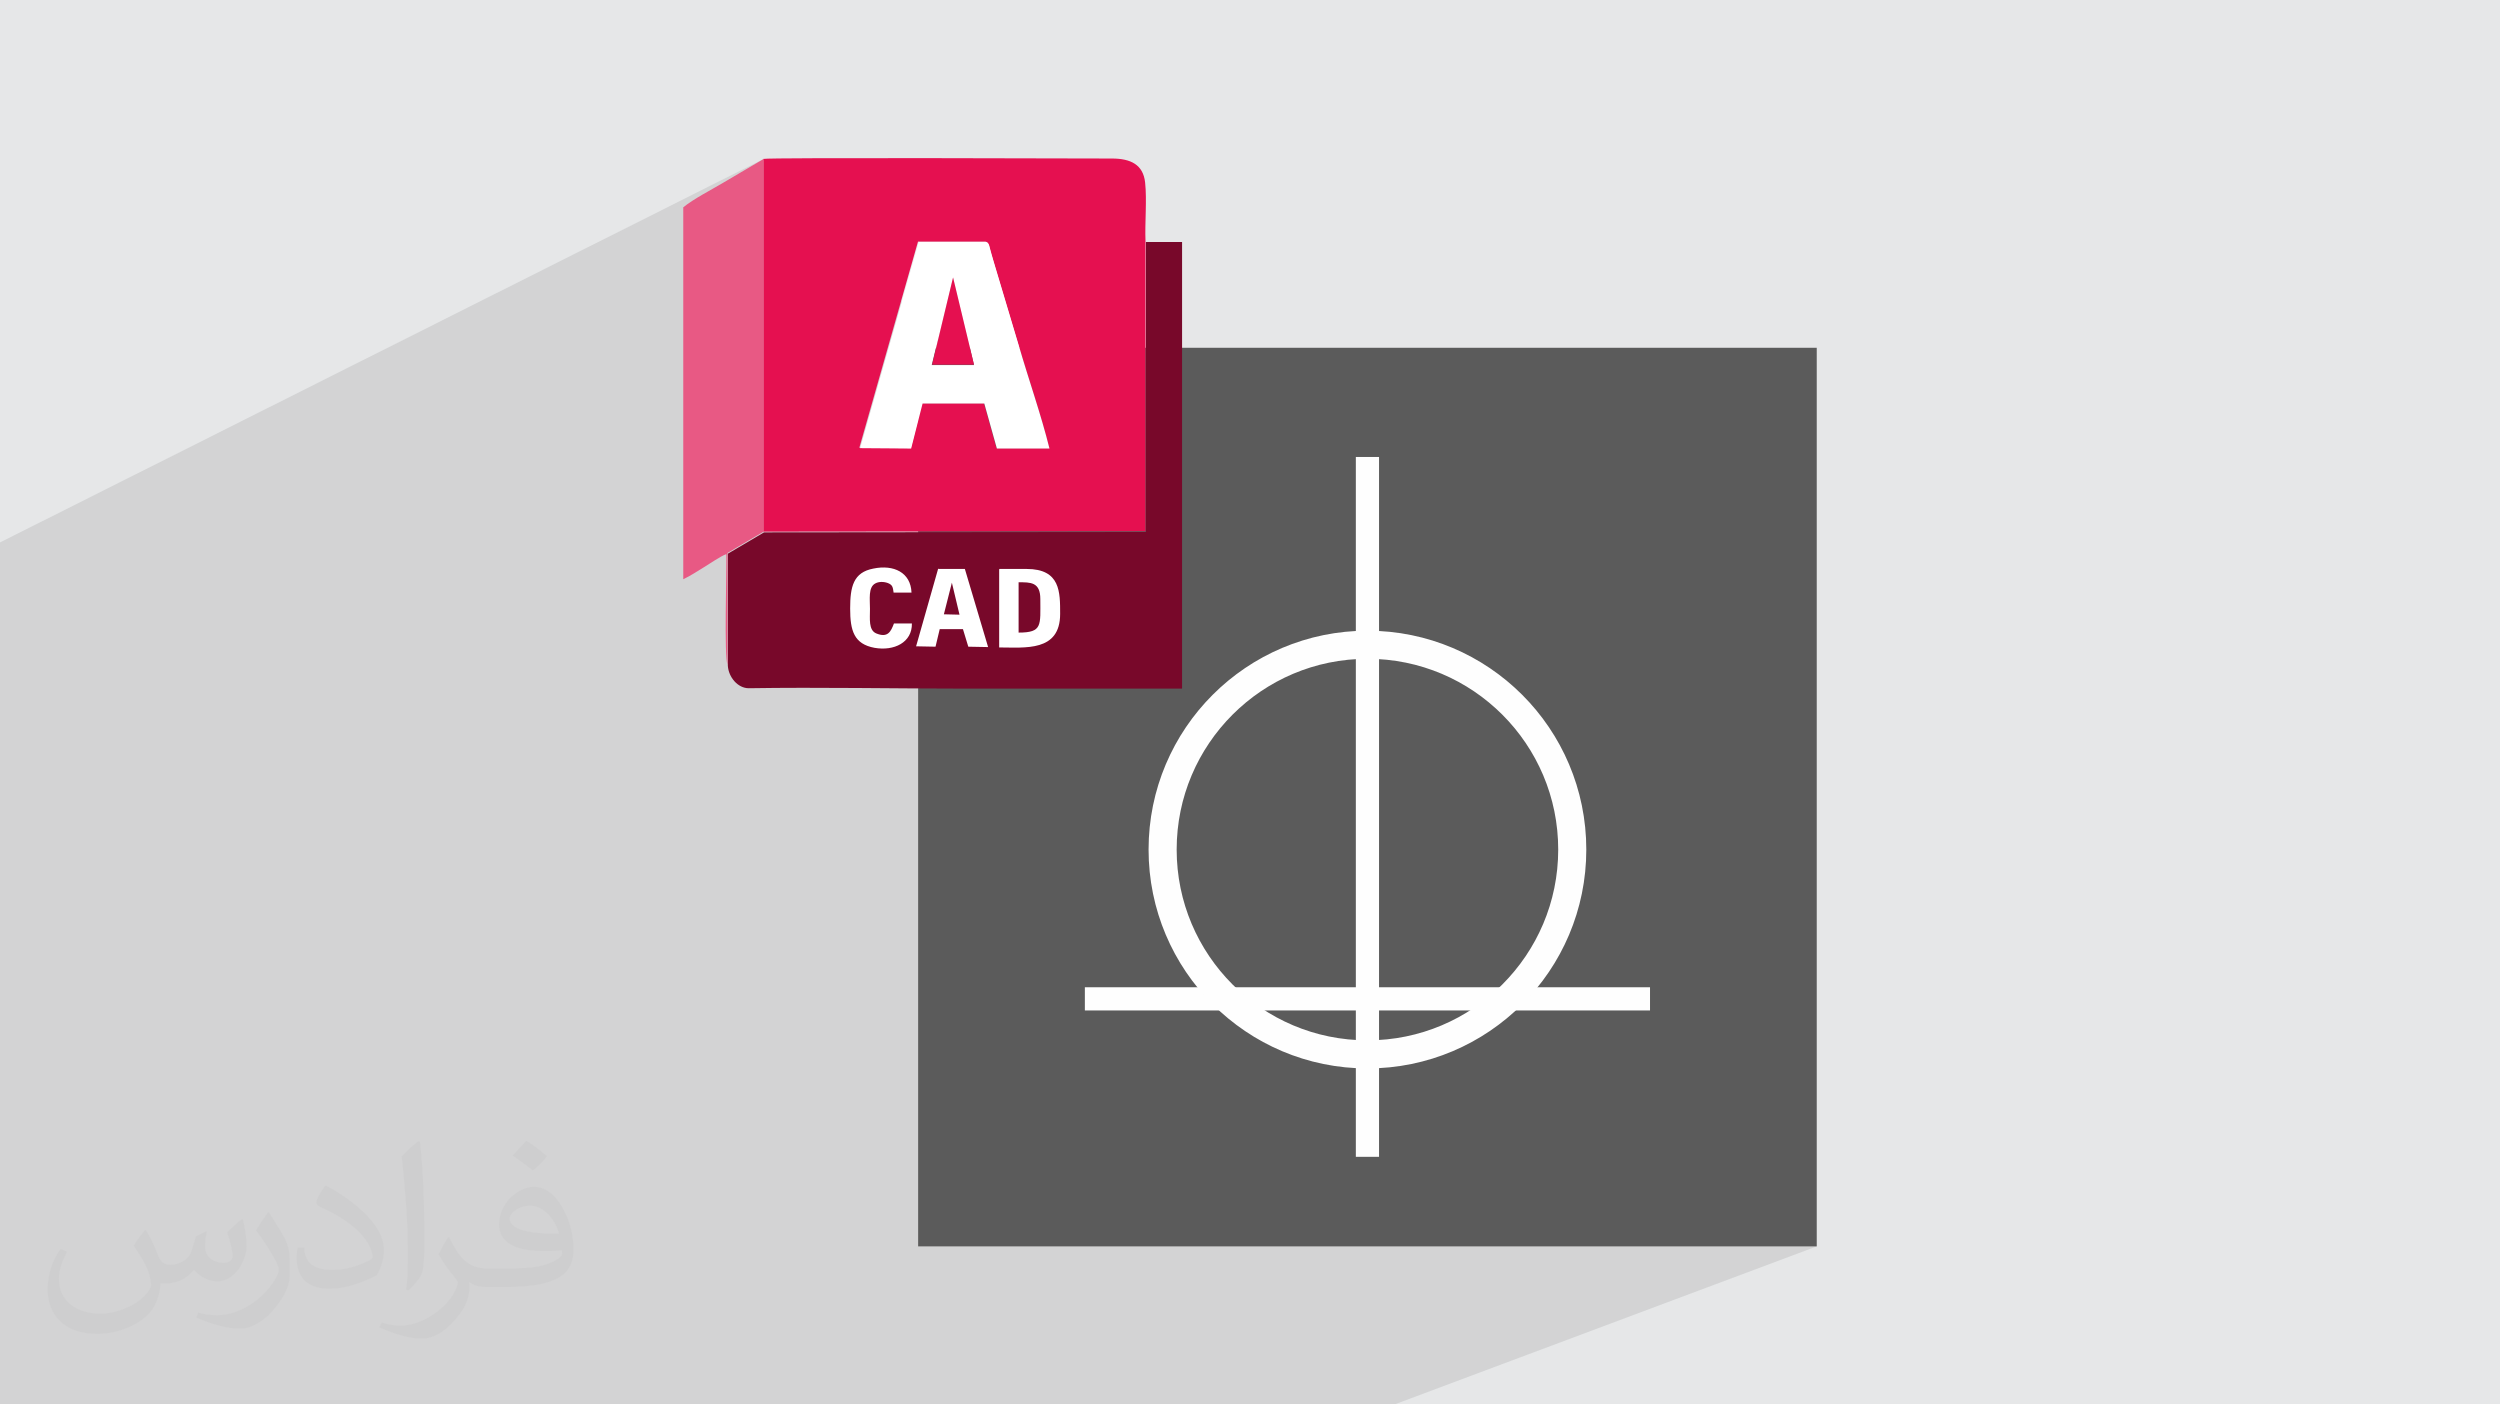 <?xml version="1.0" encoding="UTF-8"?>
<!DOCTYPE svg PUBLIC "-//W3C//DTD SVG 1.0//EN" "http://www.w3.org/TR/2001/REC-SVG-20010904/DTD/svg10.dtd">
<!-- Creator: CorelDRAW -->
<svg xmlns="http://www.w3.org/2000/svg" xml:space="preserve" width="94.192mm" height="52.917mm" version="1.0" style="shape-rendering:geometricPrecision; text-rendering:geometricPrecision; image-rendering:optimizeQuality; fill-rule:evenodd; clip-rule:evenodd"
viewBox="0 0 9404.92 5283.66"
 xmlns:xlink="http://www.w3.org/1999/xlink"
 xmlns:xodm="http://www.corel.com/coreldraw/odm/2003">
 <defs>
  <style type="text/css">
   <![CDATA[
    .str0 {stroke:#FEFEFE;stroke-width:105.67;stroke-miterlimit:22.926}
    .fil9 {fill:none}
    .fil3 {fill:#5B5B5B}
    .fil5 {fill:#78082A}
    .fil6 {fill:#E51050}
    .fil7 {fill:#E85984}
    .fil4 {fill:white}
    .fil8 {fill:#FEFEFE;fill-rule:nonzero}
    .fil2 {fill:#373435;fill-opacity:0.031}
    .fil1 {fill:#2B2A29;fill-opacity:0.102}
    .fil0 {fill:#E6E7E8}
   ]]>
  </style>
 </defs>
 <g id="Layer_x0020_1">
  <polygon class="fil0" points="-0,0 9404.92,0 9404.92,5283.66 -0,5283.66 "/>
  <polygon class="fil1" points="6834.52,4688.82 5245.53,5283.66 -0,5283.66 -0,2040.6 2872.87,597.82 "/>
  <path class="fil2" d="M548.54 4627.69c17.95,27.21 29.6,53.36 40.96,82.43 8.45,16.91 12.93,48.09 52.57,48.09 11.61,0 28.28,-3.42 43.06,-11.61 16.63,-8.73 29.32,-21.94 35.94,-42l15.85 -53.36 38.57 -19.02 2.64 2.64c-5.27,20.09 -6.59,39.36 -6.59,54.43 0,44.63 38.57,61.56 69.22,61.56 17.95,0 34.09,-8.73 34.09,-25.11 0,-21.13 -8.98,-57.06 -20.62,-89.29 17.95,-17.95 35.94,-35.94 56.53,-50.47l3.17 1.6c8.98,38.04 14,75.56 14,100.66 0,24.57 -10.83,51.79 -19.81,69.49 -18.49,34.87 -51.25,62.62 -90.87,62.62 -30.1,0 -63.65,-15.07 -86.66,-43.06l-1.32 0c-21.66,26.96 -55.22,51.25 -108.86,51.25l-16.63 0c-2.64,35.41 -10.29,60.49 -21.94,82.95 -31.95,62.34 -126.81,106.47 -216.1,106.47 -124.17,0 -186.51,-71.59 -186.51,-166.96 0,-58.91 19.27,-113.6 48.88,-152.42l24.29 10.04c-18.49,35.41 -30.91,68.68 -30.91,101.45 0,89.29 72.66,131.83 156.4,131.83 77.68,0 173.83,-49.41 191.28,-106.72 -6.59,-62.62 -30.1,-91.93 -66.04,-148.99 10.83,-19.02 24.83,-38.04 42.28,-58.38l3.17 0 0 0 0 0 -0.02 -0.09zm1432.13 -336.04c26.15,16.39 51.79,35.66 76.87,57.85 -14,19.81 -31.45,37.79 -53.11,53.64 -25.11,-20.34 -50.19,-37.79 -75.84,-56.27 17.42,-19.55 34.62,-38.29 52.04,-55.22l0 0 0 0 0 0 0 0 0 0 0.03 0zm13.47 244.11c-42.28,0 -76.87,27.75 -76.87,48.34 0,44.13 84.53,57.85 185.72,57.31 -12.68,-51.79 -57.06,-105.68 -108.86,-105.68l0.01 0.03zm-94.86 236.19c54.96,0 103.04,-1.6 139.74,-10.83 40.96,-10.29 75.56,-30.91 75.56,-45.17 0,-3.7 0,-8.19 -1.32,-11.89 -22.98,2.11 -49.41,2.11 -72.38,2.11 -74.49,0 -131.55,-16.91 -154.02,-58.66 -5.55,-11.61 -9.51,-24.57 -9.51,-39.36 0,-40.43 17.42,-79.79 48.09,-107 25.61,-22.45 53.89,-36.44 82.67,-36.44 52.04,0 93.51,41.75 122.57,107.54 15.85,35.94 26.68,77.4 26.68,129.72 0,34.87 -9.51,64.19 -31.17,85.85 -40.43,39.11 -114.92,53.89 -229.04,53.89l-51.79 0 0 0 -13.47 0c-28.28,0 -48.62,-5.02 -64.72,-17.42l-2.64 0c0.79,6.59 1.32,12.93 1.32,19.02 0,25.61 -8.45,58.38 -25.61,84.53 -50.72,75.3 -105.68,108.04 -153.24,108.04 -48.09,0 -107,-18.49 -160.11,-42.54l9.51 -18.49c17.17,7.13 40.96,11.89 73.7,11.89 85.85,0 198.66,-82.43 212.66,-163 -3.17,-6.59 -8.98,-15.32 -17.17,-24.57 -25.11,-29.85 -40.96,-54.68 -55.75,-80.83 12.68,-25.11 24.29,-45.17 35.13,-63.4l4.49 -0.53c36.72,74.77 69.99,117.55 144.23,117.55l11.61 0 0 0 53.89 0 0 0 0 0 0 0 0 0 0 0 0.09 0.01zm-371.98 79c6.34,-34.34 6.87,-72.91 6.87,-108.86l0 -53.36c0,-99.6 -12.68,-244.36 -22.98,-338.68 17.95,-19.27 43.06,-42 62.87,-57.31l5.81 1.6c13.47,118.62 16.63,256 16.63,383.06 0,33.3 -1.32,65.79 -4.49,89.55 -1.85,30.1 -19.27,52.83 -56.53,87.7l-8.19 -3.7zm-382.8 -157.19c1.85,46.77 24.83,83.49 105.15,83.49 49.93,0 92.19,-12.93 138.96,-35.13 8.45,-3.7 12.93,-8.73 12.93,-12.93 0,-29.32 -22.45,-68.15 -60.23,-103.55 -36.72,-33.3 -85.34,-62.62 -130.76,-82.18 -15.6,-6.59 -20.62,-13.47 -20.62,-20.09 0,-13.47 17.95,-41.75 32.77,-62.09l5.02 -0.53c52.04,27.21 110.17,67.64 153.24,112.53 39.11,41.47 63.4,83.49 63.4,129.19 0,33.81 -10.29,65.51 -26.96,95.11 -57.06,28.79 -117.83,50.72 -178.06,50.72 -73.17,0 -123.1,-34.34 -123.1,-114.92 0,-8.73 0,-22.19 3.17,-39.64l25.11 0 0 0 0 0 0 0 0 0 0 0 -0.02 0zm-132.37 -132.9l45.45 73.45c16.63,27.21 32.23,56.81 32.23,103.55l0 59.7c0,48.34 -30.91,100.13 -80.83,151.38 -39.11,34.62 -73.7,49.41 -105.68,49.41 -47.55,0 -101.98,-14.79 -164.85,-41.75l7.13 -18.49c19.81,5.27 42.79,9.77 71.06,9.77 90.36,-0.53 182.8,-66.57 225.08,-147.15 5.02,-9.26 6.87,-17.95 6.87,-24.04 0,-9.26 -5.02,-19.55 -8.98,-28.79 -22.98,-43.31 -48.62,-82.95 -76.87,-119.68 14.79,-23.25 29.6,-45.7 45.7,-67.9l3.7 0.53 0 0 0 0 0 0 0 0 0 0 -0.02 0.01z"/>
  <polygon class="fil3" points="3454.01,1308.31 6834.52,1308.31 6834.52,4688.82 3454.01,4688.82 "/>
  <g id="_2394545685488">
   <rect class="fil4" x="3117.55" y="2058.71" width="1072.98" height="499.52"/>
   <path class="fil4" d="M3831.94 2191.98c44.45,0 81.73,-2.86 81.73,63.07 0,98.91 7.17,126.15 -81.73,126.15l0 -187.78 0 -1.43 0 -0.03 0 0.01zm-73.12 240.83c97.49,0 229.37,18.65 229.37,-126.18 0,-81.69 1.43,-169.14 -126.15,-169.14l-101.79 0 0 293.88 -1.43 1.42 0.03 0 -0.04 0.03z"/>
   <path class="fil4" d="M3430.55 2343.95l-65.93 0c-11.46,30.09 -24.36,55.89 -67.36,37.25 -30.11,-12.89 -22.94,-54.49 -22.94,-91.72 0,-37.25 -5.73,-80.29 20.09,-96.05 14.32,-7.19 32.97,-8.6 47.29,-1.43 17.2,7.19 17.2,14.32 21.52,35.86l67.36 0c-2.86,-74.55 -68.81,-104.64 -143.35,-90.32 -75.96,15.75 -87.44,68.81 -87.44,150.54 0,81.73 14.32,133.32 91.72,147.66 73.12,12.89 141.94,-20.08 140.5,-91.74l-1.43 0 0 -0.05 -0.03 0.01z"/>
   <path class="fil5" d="M3530.88 2140.37l98.9 0 87.45 293.88 -74.55 -1.43 -20.08 -65.93 -87.45 0 -15.76 65.93 -73.11 -1.44 83.15 -292.44 1.44 1.43 0 0zm229.37 0l101.78 0c127.61,0 126.18,87.45 126.18,169.14 0,143.35 -131.9,126.18 -229.37,126.18l0 -293.87 1.44 -1.44 -0.04 0 0.02 -0.02zm-329.74 205c1.43,71.66 -67.38,104.64 -140.5,91.74 -77.4,-14.32 -91.75,-64.52 -91.75,-147.66 0,-81.74 11.48,-136.18 87.45,-150.54 75.96,-15.75 140.5,14.32 143.35,90.32l-67.36 0c-2.86,-21.52 -4.28,-28.68 -21.52,-35.83 -15.76,-5.74 -34.41,-5.74 -47.3,1.42 -27.22,14.33 -20.08,58.8 -20.08,96.05 0,37.29 -5.73,78.83 22.93,91.72 44.45,18.65 55.9,-7.16 67.37,-37.25l65.93 0 1.43 0 0 0.03 0.05 -0.01zm-556.22 -342.62l-136.22 80.29 0 421.47c2.86,43.01 37.29,84.58 78.85,84.58 268.07,-4.28 544.79,1.44 814.29,1.44 272.39,0 544.78,0 815.71,0l0 -1680.18 -136.16 0 0 1090.95 -1436.45 1.44 0 0 0 0.03 -0.01 -0.02z"/>
   <path class="fil5" d="M3831.94 2379.78c90.32,0 81.73,-27.21 81.73,-126.18 0,-64.5 -37.27,-63.07 -81.73,-63.07l0 187.78 0 1.43 0 0.03 0 0.02z"/>
   <polygon class="fil5" points="3550.83,2310.96 3609.63,2312.4 3580.95,2191.98 "/>
   <path class="fil6" d="M3454.91 908.92l252.31 0c14.32,2.85 12.89,18.63 21.51,45.88 5.71,17.2 8.59,30.12 14.32,48.76l87.45 292.44c37.25,127.58 84.58,260.91 116.13,389.92l-197.81 0 -47.3 -169.17 -232.26 0 -43.01 169.17 -193.53 -1.42 220.78 -775.58 1.45 0 0 0 -0.03 0zm-582.03 1090.94l1436.45 -1.43 0 -1090.95c-2.85,-68.82 5.71,-154.83 -1.43,-220.78 -7.17,-67.39 -54.49,-90.33 -124.73,-90.33 -86.02,0 -1290.25,-4.27 -1311.73,1.44l0 1402.05 1.44 0 0.03 0 -0.02 0 0 0z"/>
   <path class="fil4" d="M3585.37 1043.69l78.84 329.73 -159.12 0 80.28 -328.31 0 -1.42 0 0zm-351.22 642.23l193.54 1.43 43.01 -169.17 232.25 0 47.3 169.17 197.82 0c-31.52,-127.58 -78.83,-260.91 -116.13,-389.92l-87.45 -292.45c-5.7,-17.16 -8.59,-30.09 -14.33,-48.76 -8.58,-27.21 -7.15,-43.01 -21.51,-45.88l-252.3 0 -220.79 775.58 -1.45 0 0 0 0.03 0z"/>
   <polygon class="fil6" points="3506.51,1371.97 3664.21,1371.97 3585.37,1043.69 "/>
   <path class="fil7" d="M2736.69 2501.62l0 -421.48 136.18 -80.28 0 -1402.04 -153.39 90.31c-45.89,27.22 -110.37,60.2 -149.09,91.74l0 1399.19c27.22,-12.89 53.05,-30.12 78.85,-45.87 21.52,-12.9 60.21,-40.14 83.16,-48.76 1.44,63.07 -8.59,385.65 4.28,415.73l0 1.44 0 0 0 0.01 0 0z"/>
  </g>
  <polygon class="fil8" points="4081.21,3714.02 6207.32,3714.02 6207.32,3801.28 4081.21,3801.28 "/>
  <circle class="fil9 str0" cx="5144.26" cy="3196.04" r="770.53"/>
  <polygon class="fil8" points="5100.64,4351.91 5100.64,1719.12 5187.9,1719.12 5187.9,4351.91 "/>
 </g>
</svg>
